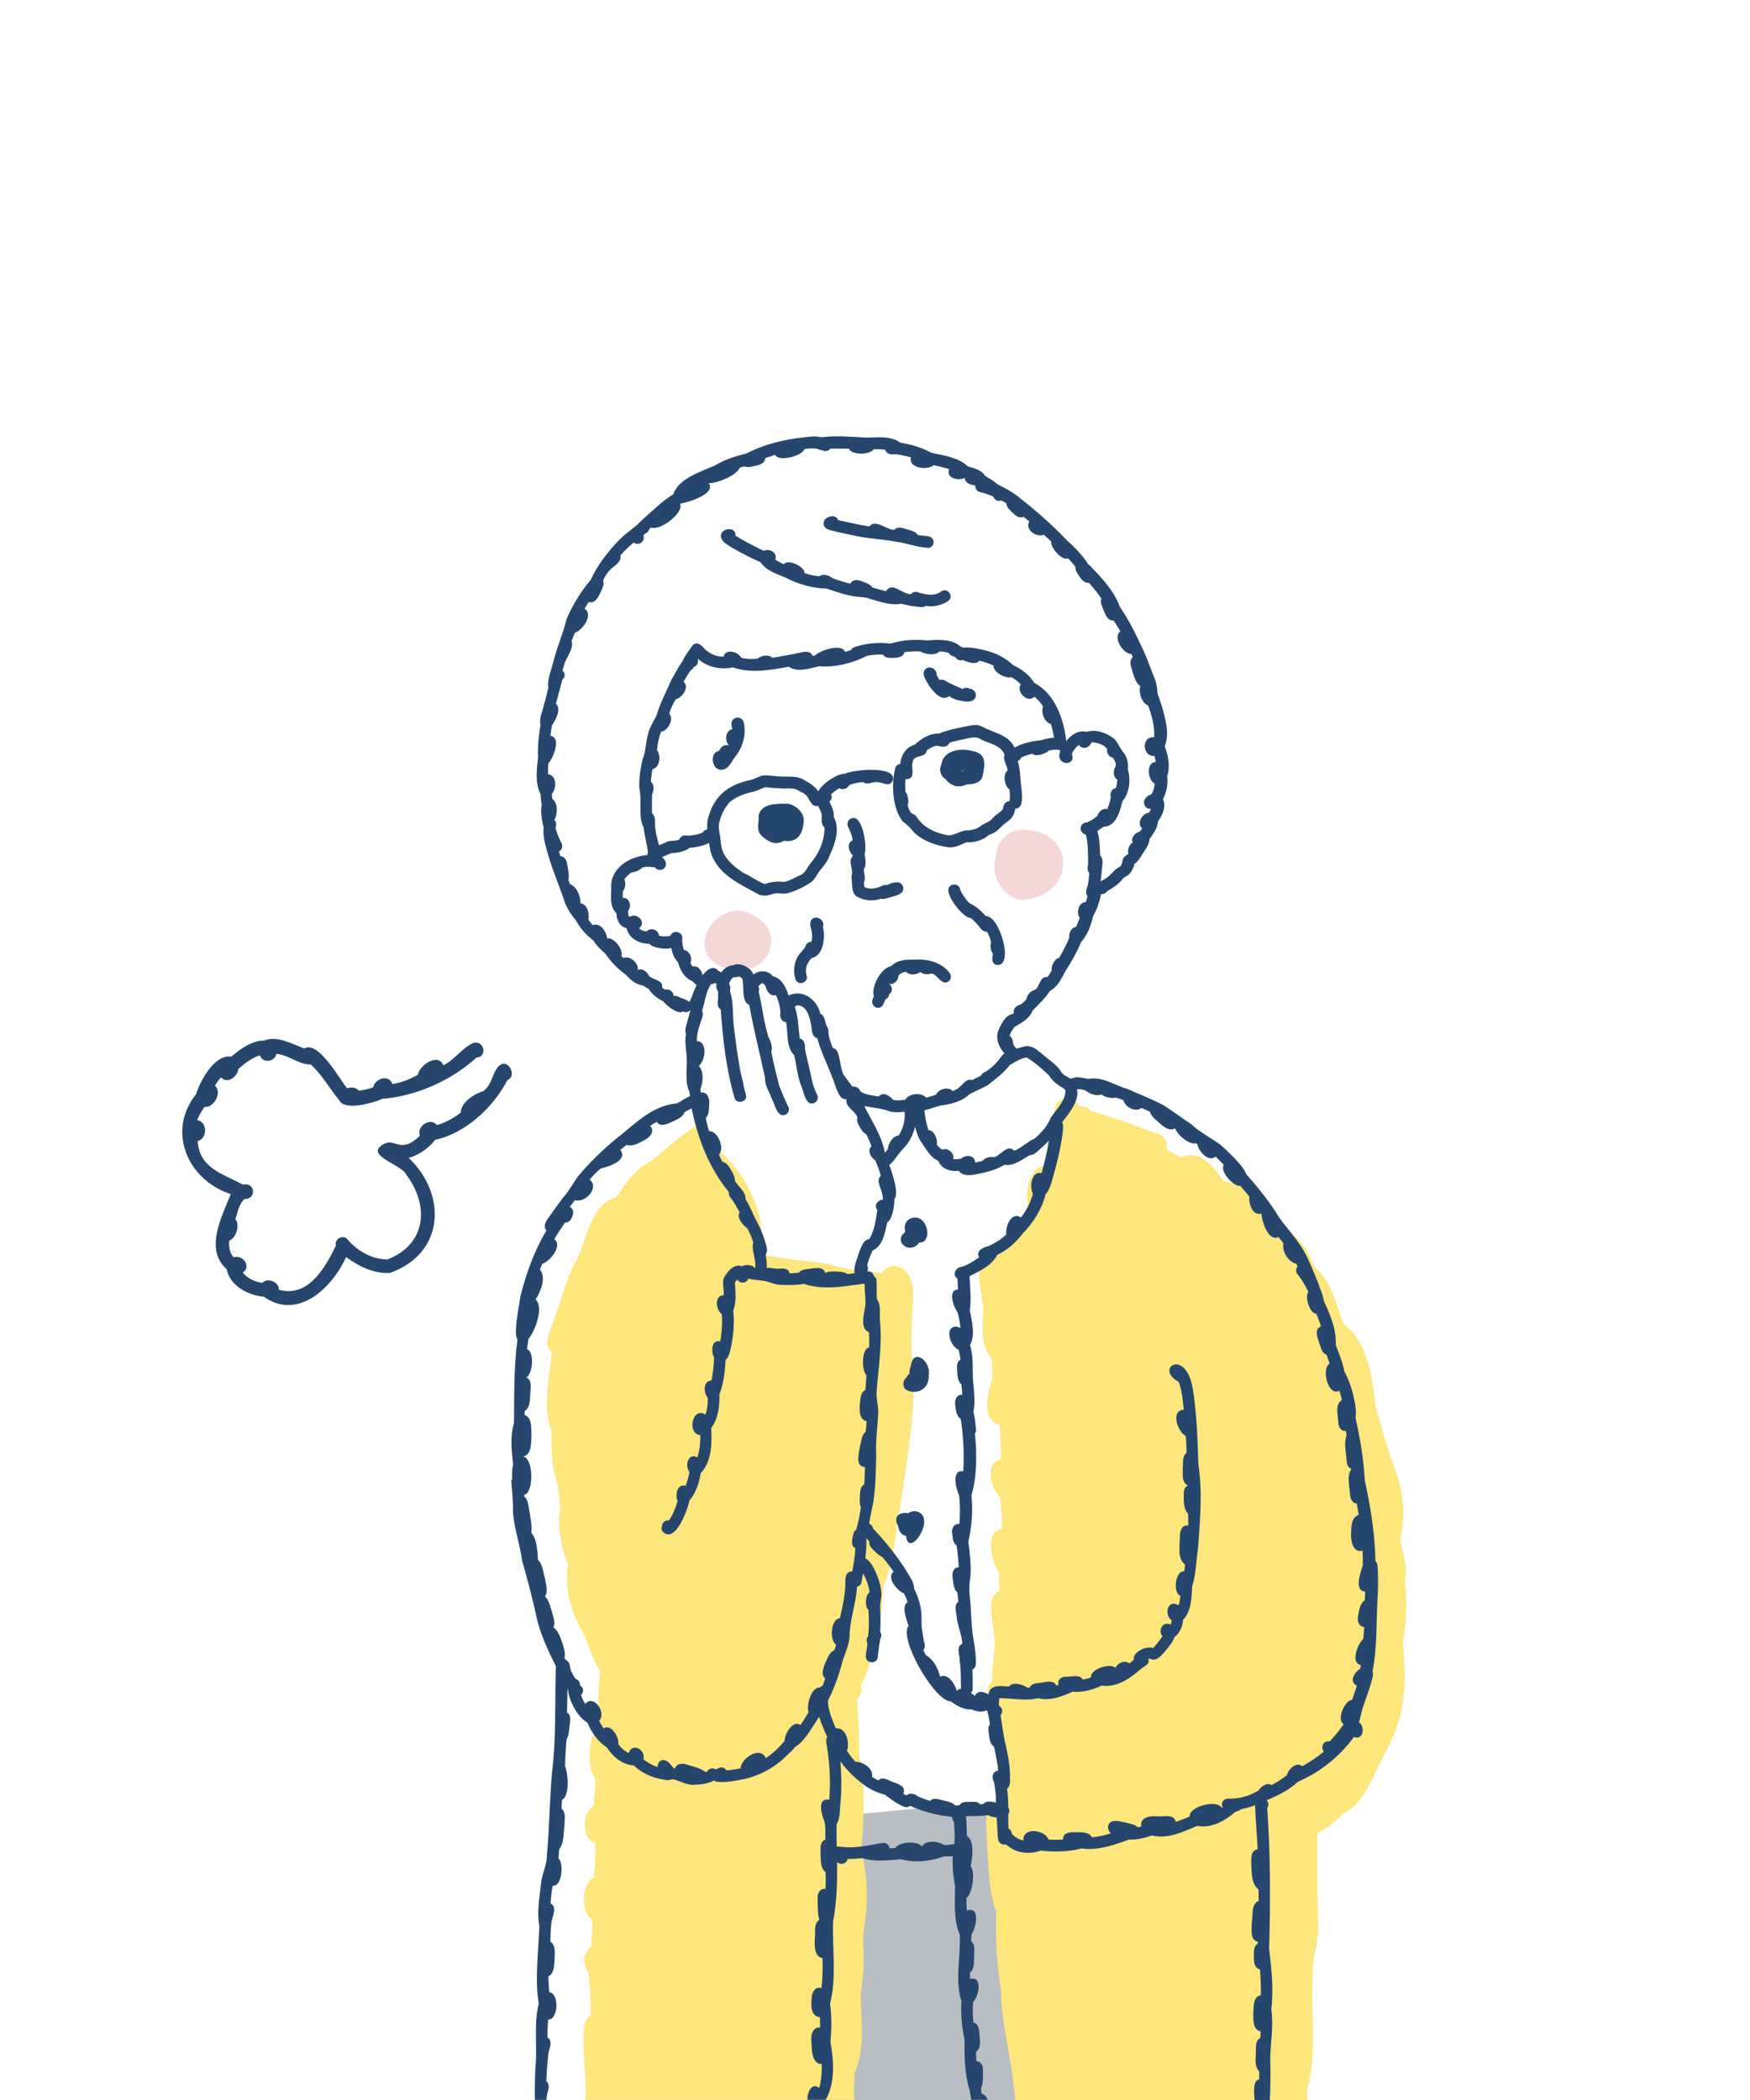 <?xml version="1.0" encoding="UTF-8"?><svg id="_レイヤー_1" xmlns="http://www.w3.org/2000/svg" viewBox="0 0 200 240"><defs><style>.cls-1{fill:#f4d7d7;}.cls-2{fill:#fde67c;}.cls-3{fill:#b9bec2;}.cls-4{fill:#26466d;}</style></defs><path class="cls-4" d="m44.61,145.46c6.2-2.22,6.5-8.94,2.1-13.13h0c1.19-.32,2.32-1.14,3.02-2.07,3.44-.71,6.69-3.74,8.25-6.81.97-.37.43-1.93-.5-1.89-1.16.37-1.09,2.19-2.05,2.96,0,0-.08.08-.14.16-1.04.29-2.62,1.28-2.63,2.48-.83.62-1.73,1.15-2.73,1.42-.74-.96-2.38.17-1.94,1.22-2.22,2.15-2.85.24-4.08.92h0c-2.46,1.3,1.99,2.32,2.53,3.54,2.65,3.55,2.29,7.93-2.14,9.67-1.71.04-3.53-.99-4.61-2.32-.51-.55-1.51,0-1.3.74-1.24,2.56-3.18,6-6.53,5.04.06-.9-1.29-1.41-1.89-.78-.85-.12-1.68-.5-2.23-1.17,1.05-.7,0-2.08-1.05-1.76-.46-.5-.55-1.25-.49-1.9.78-.23,1.26-1.84.7-2.44.27-.79.39-1.73,1.05-2.31,1.4.02,1.23-1.96-.18-1.64-2.32-1.25-4.98-1.87-5.18-4.98,1.13-.27,1.15-2.23-.06-2.39.2-.54.52-1.03.83-1.51,1.1.11,2.07-1.66,1.2-2.44.21-.33.43-.65.69-.94.73.78,1.9-.06,1.99-.96.73-.64,1.52-1.26,2.46-1.56.3.94,1.72.77,1.89-.17,1.39.12,2.57,1.24,3.93,1.22,1.31,1.19,2.14,2.75,3.25,4.08.58,1.27,3.95.3,4.94-.16,3.89-.32,7.85-2.08,10.74-4.71,1.27-.08.92-1.93-.28-1.7-1.35.54-2.16,1.93-3.5,2.58-.6-1.48-2.75,0-2.91,1.08-.9.51-1.89.9-2.92,1.06-.37-1.14-2-.65-2.19.37-.52.2-1.07.31-1.63.39-.32-.39-.89-.43-1.37-.28-.86-1.1-3.32-5.5-4.86-4.54-1.4-.51-3.13-1.52-4.6-.91-1.45,0-2.69.97-3.77,1.84-1.9-.29-3.56,2.78-4.02,4.31-3.39,4.22-.95,9.81,3.98,11.4-1.03,2.53-3.04,6.37-.47,8.57.35,1.92,2.45,3,4.25,3.16,3.87,2.76,7.81-1.03,9.4-4.54,1.42,1.07,3.23,1.95,5.05,1.81Z"/><path class="cls-3" d="m92.05,240h27.12c-.24-5.94-3.97-23.22-4.46-26.26.12-1.63-.12-3.25-.3-4.87.8-4.57-14.45-1.14-17.93-1.61-.93.77-1.73,2.48-2.15,4.38-.29.19-.52.48-.57.86-.07,2.38-.07,4.77-.19,7.15-.82.88-.96,3.47,0,4.3,0,.09,0,.17,0,.26,0,.47-.01.93-.04,1.39-1.53.57-1.16,2.95-.39,4.02.03,1-.03,2.01-.23,2.98-1.28.49-1.23,2.53-.24,3.29.01.2.02.4.03.6,0,.29,0,.59-.02.88-.91.54-.88,1.69-.64,2.64Z"/><path class="cls-1" d="m116.58,102.86c6.6-.23,6.61-8.45-.25-8.01-1.35.27-2.5,1.55-2.5,2.96-.08.24-.51,1.7.33,3.18.8,1.41,2.16,1.81,2.42,1.88Z"/><path class="cls-2" d="m63.04,163.52c-.07,2.11.01,4.3.73,6.28.03,1.16.42,2.3.15,3.43-.14,1.9.37,3.79.98,5.58-.4,2.64.31,5.48,1.74,7.72.59,1.42,1.09,3.16,2,4.5-.45,2.28-.06,4.5-.37,6.93-1.2.43-1.08,4.55-.24,5.26,0,.29,0,.57,0,.86-.05.77-.11,1.54-.2,2.3-1.29.79-1.43,3.75.19,4.25.08,1.33,0,2.66-.17,3.98-1.43.56-1.47,4.03-.2,4.75.05,1.06.01,2.12-.11,3.17-.94.56-.94,2.11-.29,2.89.16,1.54.33,3.26.22,4.93-1.53.73-.36,6.27-.56,9.64h30.71s.01-.06.02-.08c.01-.18-.01-.36-.07-.53.06-.8.08-1.61.09-2.42,1.13-2.5.83-5.4.73-8.07-.11-1.44.34-2.86.29-4.3.12-1.38-.15-2.79.05-4.16.52-2.94.47-6.02-.32-8.88.23-2.37.35-4.48.27-6.94-.14-1.24.11-2.66-.52-3.77.09-2.23-.06-4.47-.21-6.69.55-.44.62-1.03.41-1.55.6-1.14,1.15-2.33,1.13-3.64,1.08-2.39,1.34-5.03,1.47-7.61,1.36-3.56,1.53-7.37,2.21-11.07.64-4.37,1.34-8.72,1.28-13.16-.25-1.91-.38-3.35-.24-5.33-.17-2.21.96-5.38-1.16-6.88-1.04-.5-1.85-.1-2.27.62-.84-.26-1.85-.15-2.75-.28-1.18-.2-2.33-.5-3.47-.82-2.31-.35-4.64-.47-6.94-.95-.54-1.13-.52-2.4-.67-3.62-.26-1.79-1.04-3.45-1.93-5.01-.97-1.66-2.42-2.96-3.79-4.31.16-.33.18-.72,0-1.11-.3-.67-1.13-1-1.8-.68-1.8,1.12-3.37,2.62-5,3.97-1.77.78-2.92,2.46-3.94,4.04-3.41,1.1-3.35,5.47-5.03,8.05-.94,2.08-1.53,4.31-2.32,6.46-.32,1.03-1.11,2.44-.05,3.29-.33,2.9-1.1,6.14-.08,8.95Z"/><path class="cls-2" d="m113.35,155.21c.04.8.06,1.61.06,2.41-.55,1.35-1.29,4.86.82,5.15.06.58.1,1.16.12,1.74.02.74.03,1.49.03,2.23-1.82.51-1.19,3.26-.13,4.25.18,1.24.3,2.49.25,3.75-2.01.29-1.14,3.8-.38,4.95.03.31.06.61.07.92,0,.4.01.8.02,1.19-1.6.77-.73,3.15-.66,4.55.26,1.22.02,2.52-.02,3.76-.26.71.04,1.5-.27,2.2-.64.6-.45,1.79.35,2.18-.29,1.29.73,2.47.77,3.76-.65,1.15-.06,2.65-.17,3.93.02,1.21.05,2.43,0,3.64-.46-.04-.93.17-1.26.72-.49,1.37-.09,2.95-.14,4.4.18,2.52.15,5.16,1.05,7.55-.12,3.01.07,6.05.54,9,.03,3.94,1.21,7.7,1.53,11.62.03.3.06.6.09.9h33.42c-.05-.31-.09-.62-.13-.92,1.3-4.35.45-8.97.71-13.44-.09-1.9.71-3.71.64-5.64-.12-3.51-.1-6.99-.1-10.51,1.12-.57,2.1-1.33,2.95-2.27,1.62-.64,2.47-2.33,3.25-3.78,1.31-2.96,3.26-5.67,3.54-9,.46-2.32.16-4.63.01-6.95.55-2.29.42-5.75.23-6.77.34-1.4-.1-2.89-.41-4.28-.16-.4-.05-.8.03-1.21.43-2.21.15-4.49-.47-6.64-1.05-2.65-1.75-5.25-2.5-8.06-.39-3.24-.87-7.12-3.64-9.24-.91-2.1-1.21-4.69-3.04-6.24-.07-.05-.14-.1-.22-.13-.66-1.67-1.58-3.39-3.16-4.29-1.95-2.3-3.96-5.43-7.27-5.61-1.02-1.53-2.83-3.85-4.88-2.71-.55-.34-1.11-.67-1.68-.99.28-.82-.32-1.67-1.16-1.79-2.47-.91-4.87-1.88-7.43-2.53-.32-.44-.83-.63-1.32-.59-.5-.71-1.44-1.18-2.21-.69-1.1.73-.53,2.23-.75,3.34-.12,1.42-.4,2.83-.77,4.21-2.18-.44-2.89,4.15-1.79,5.37-.1.31-.2.61-.31.92-.1.22-.2.43-.3.64-1.74-.61-2.2,1.75-3.13,2.72-3.34.29-2.01,4.2-1.74,6.39-.07,1.93-.46,4.36.93,5.91Z"/><path class="cls-1" d="m82.73,110.59c-4.64-1.68-1.09-7.75,2.83-6.28,5.12,2.17,1.85,8.08-2.83,6.28Z"/><path class="cls-4" d="m106.13,157.16c.33-1.52-1.76-3.27-2.05-.99-.12.3-.16.58-.14.85-.16.11-.3.26-.37.45-.44.29-.42.96-.08,1.32.68.42,1.52.36,2.08-.12.66-.57.57-1.44.56-1.52Z"/><path class="cls-4" d="m104.64,172.71c-.31-.02-.61.07-.85.23-.84-.19-1.78.31-1.18,1.37,0,.04.01.07.02.11.08.4.25.86.66,1.03.09.05.18.07.26.09.29,2.77,3.71-2.35,1.09-2.83Z"/><path class="cls-4" d="m93.08,104.9c-.59.17-.55.84-.37,1.3.1.47.17.97.01,1.44-.34-.02-.63.25-.69.57-.23.37-.55.66-.8,1.01-.5.79-.61,1.85-.31,2.73.37.81,1.58.28,1.24-.54-.18-.71.08-1.42.61-1.92,1.38-.29,1.57-2.43,1.27-3.57.26-.57-.39-1.18-.97-1.03Z"/><path class="cls-4" d="m104.59,109.68c-.96-.04-2.03,0-2.75.74-1.13.18-2.25,2.27-2,3.35,0,.03.02.06.03.09-.05.14-.1.27-.15.38-.14.38.06.81.46.92.63.14.82-.43,1-.95.27-.09.43-.34.45-.6.45-.29.37-.92-.07-1.2.58.23,1.11-.37,1.13-.92.21-.25.53-.4.85-.43.43.45,1.19.36,1.66.02.31.31.85.31,1.24.18.69.11.91.98,1.58,1.03.59,0,.87-.75.46-1.15-.9-1.16-2.48-1.57-3.9-1.46Z"/><path class="cls-4" d="m112.67,104.7c-.53-.6-1.18-1.17-1.91-1.5-.36-.4-.78-.95-1.01-1.48-.03-.62-.89-.86-1.25-.36-.67.72,1.59,3.59,2.4,3.54.44.31.79.73,1.13,1.15.17.26.44.45.76.42.22.37.37.77.47,1.19-.1.44-.08.98.22,1.34-.12.52-.18,1.2.51,1.29,1.94.03.19-5.69-1.31-5.59Z"/><path class="cls-4" d="m101.93,102.5c.4-.15.88-.21,1.17-.56.31-.38.06-1-.41-1.09-.45-.05-.94.08-1.32.32-.28-.1-.54.07-.8.17-.57.22-1.21.33-1.78.04-.02-.17-.03-.34-.05-.51v-.04s0,0,0,0c0,0,0,0,0,0,0,0,0,0,0,0,.22-.45,0-.99-.02-1.47.34-.51.16-1.2.09-1.77.3-.78-.18-4.18-1.29-4.11-.46.03-.75.43-.65.87.23.55.52,1.08.57,1.69-.72.32-.44,1.26,0,1.7,0,.03.01.07.02.1-.53.5-.05,1.33-.07,1.96-.15.36-.03.78-.02,1.16.02.66.1,1.42.84,1.64.78.37,1.65.38,2.46.12.42.07.85-.12,1.25-.23Z"/><path class="cls-4" d="m83.61,82.85c-.01.16.03.33.13.45-.83.18-.97,1.33-.43,1.88-.16-.04-.33-.04-.5.01-.32.09-.53.34-.62.63-.81.11-.9,1.17-.51,1.74.21.35.64.49,1.02.38.68-.22.93-.96,1.33-1.47.87-1.05,1.31-2.64.95-3.97-.31-.82-1.51-.53-1.38.35Z"/><path class="cls-4" d="m108.47,79.55c.35.25.77.45,1.22.52.56.1,1.38.29,1.75-.28.27-.49-.11-1.05-.64-1.09-.24-.14-.55-.13-.78.05-.65-.28-1.29-.55-1.91-.9-.2-.16-.49-.22-.73-.13-.09-.14-.18-.29-.26-.44-.03-.05-.05-.1-.08-.16.07-.57-.67-1.05-1.16-.74-.76.52.02,1.44.32,2.02.48.65,1.39,1.82,2.27,1.16Z"/><path class="cls-4" d="m111.09,85.82c-1.34-.36-3.27-.07-3.51,1.54-.3.6-.1,1.35.49,1.68.26.37.6.6,1.01.76.48.17,1,.02,1.46-.16.67.02,1.59-.18,1.75-.94.29-1.32.51-2.62-1.2-2.87Zm-.96,2.26s-.1.01-.14.02c-.02,0-.04,0-.07,0-.04,0-.09-.01-.13-.03.13-.02.26-.02.39,0-.02,0-.04,0-.06.01Z"/><path class="cls-4" d="m90.06,91.86c-1.14-.03-3.14-.08-3.36,1.38.06.71-.27,1.51.21,2.13.41.47,1,.87,1.62.98.36.04.72-.07,1.03-.25,1.63.2,2.15-.75,2.3-2.21.08-1-.88-1.86-1.8-2.04Z"/><path class="cls-4" d="m83.77,62.65c1.02.59,2.07,1.13,3.15,1.61.62.92,1.77,1.32,2.76,1.71,1.49.76,3.07,1.27,4.77,1.29,1.17.4,2.34.81,3.58.95.46.05.92.02,1.35.22,1.15.31,2.4.8,3.59.57.74.19,1.49.31,2.25.38.21.02.43-.02.59-.14.86.15,1.76-.04,2.5-.52.78-.51.01-1.65-.75-1.12-.75.57-1.73.37-2.56.12-.3-.14-.69-.09-.89.18-.95.07-2.14-1.49-2.85-.34-.48-.11-.95-.24-1.42-.38-.05-.02-.11-.04-.16-.06-.26-.37-.73-.52-1.13-.67-.47-.19-1.1-.29-1.36.26-.69-.17-1.38-.39-2.05-.63-.37-.32-1.06-.55-1.49-.22-.29-.03-.57-.07-.86-.12-.28-.07-.56-.14-.83-.23.02-.75-1.88-1.66-2.39-1.04-.07-.03-.14-.06-.21-.09-.26-.13-.52-.26-.76-.41.3-.78-.63-1.34-1.3-1.02-.13-.06-.25-.11-.38-.17-.98-.48-1.94-.99-2.87-1.56.1-1.14-1.78-.88-1.66.12.13.68.88.97,1.39,1.32Z"/><path class="cls-4" d="m94.86,60.58c.82.23,1.66.39,2.49.57,1.63.41,3.31.43,4.94.74,1.27.15,2.47.65,3.75.72.36.02.67-.32.66-.66-.05-.93-1.22-.59-1.84-.84-.25-.38-.73-.46-1.13-.6-.48-.14-1.14-.41-1.53.04-.9.01-2.16-1.28-2.84-.38-1.2-.19-2.38-.47-3.57-.73-.31-.89-1.9-.31-1.64.57.09.33.4.49.71.58Z"/><path class="cls-4" d="m105.03,142c1.71.13.97-3.67-1.08-2.69-.53.31-.65.9-.49,1.44-.05.06-.1.12-.13.19-.48.28-.51,1.02-.08,1.36.59.56,1.46.27,1.79-.3Z"/><path class="cls-4" d="m58.42,169.11c.11,1.27.23,2.53.21,3.8.16,1.85.79,3.61,1.04,5.45.68,2.34,1.27,4.68,1.79,7.06.49,1.76,1.26,3.4,2.08,5.02-.03.18-.03.36-.03.53-.1,3.88.05,7.83-.43,11.67-.27,3.13-.29,6.28-.58,9.41,0,1.16-.61,2.21-.69,3.37-.16,1.54-.47,3.16-.17,4.67-.08,2.97-.55,5.93-.07,8.9-.6,2.4-.13,4.86-.38,7.28-.07,1.24-.08,2.48-.06,3.72h1.32c.02-.37.08-.73.2-1.09.09-.35.11-.79-.21-1.04.04-1.12.12-2.24.26-3.35.16-.52.46-1.33-.14-1.66,0-.68.03-1.35.08-2.03,1.2,0,1.28-3.05.13-3.13-.05-.6-.08-1.21-.1-1.82.69-.33.64-1.25.71-1.91,0-.68.18-1.62-.48-2.06.02-.75.02-1.51.13-2.26.11-.64.68-1.72-.11-2.1.03-.48.08-.95.14-1.42.03-.2.06-.41.1-.61,1.09.15,1.29-2.63.67-3.12.02-.34.05-.69.07-1.03h0c.58-.74.48-1.82.61-2.71-.02-.63.23-1.48-.33-1.94,0-.08,0-.16.01-.24.01-.26.03-.53.04-.79.91-.39.69-3.07.35-3.83.02-1,.08-2,.16-3,.31-.62.31-1.34.4-2.02.05-.39.07-.9-.34-1.11.01-.37.02-.74.03-1.12,0-.51.02-1.02.02-1.54.02,0,.04,0,.06,0,.1,1.42,1.25,3.32,2.21,3.8.49,1.12,1.19,2.18,2.24,2.85.68,1.06,1.77,1.99,3.08,2.05.87.85,2.03,1.38,3.22,1.59.37.07.79.17,1.14-.02.84.12,1.53.66,2.4.65.75-.02,1.7-.1,2.4-.5.04.04.09.07.15.11,1.18.22,2.45-.11,3.61-.34,1.86-.49,3.51-1.49,4.82-2.89.25-.16.47-.44.64-.67,1.15-.7,1.79-1.99,2.53-3.08.09-.14.18-.28.26-.42.26.83.62,1.65.93,2.31-.2.31-.1.71-.04,1.05.33,2.05.44,4.03.27,6.13-1.33-.22-.94,1.44-.66,2.19.33.73.17,1.58.23,2.37-.73.24-.54,1.14-.56,1.74.04.65-.02,1.55.57,1.97,0,.18.01.36.02.55,0,.46,0,.93-.03,1.39-.65-.13-.98.58-.89,1.14.01.79-.03,1.61.19,2.38-.69.45-.42,1.44-.52,2.14-.02.78-.1,2.04.88,2.24.04,1.14.02,2.29-.12,3.42-.74-.24-1.13.56-1.12,1.18-.09.77-.1,2.08.94,2.13.01.28.02.56.03.84,0,.12,0,.24,0,.36-.85-.09-1.07.85-1.01,1.52.07.89-.02,2.61,1.2,2.66,0,.91-.04,1.84-.29,2.72-.86-.64-1.36.43-1.36,1.36h2.09c1.11-1.93.93-4.46.55-6.59.12-1.46.16-2.94-.05-4.39.78-3.08.24-6.26.35-9.38.43-2.26.48-4.54.46-6.84.01.01.02.03.03.04.37.39,1.09.16,1.16-.37.07,0,.15,0,.23,0,.5,0,1.01-.05,1.51-.09,1.39.46,2.87.22,4.38.13,1.57.42,3.36.24,4.87-.32.27-.02.67,0,1.04-.03-.07,1.14.05,2.3.26,3.42,0,1.83-.2,3.84.54,5.56.12,2.46-.59,5.23.19,7.58-.1,1.45.03,2.92.35,4.34-.02,1.93,0,3.96.58,5.82.05.37.13.74.2,1.12h1.87c-.13-.34-.35-.61-.7-.69-.01-.07-.02-.13-.03-.2-.01-.12-.03-.24-.04-.36.29-.7.22-1.49.22-2.24.02-.44-.25-.93-.74-.92,0-.03,0-.05,0-.08-.02-.34-.04-.67-.05-1.01.63-.38.44-1.27.41-1.89-.07-.52-.04-1.32-.7-1.43-.09-.78-.1-1.56-.04-2.34.62-.63,1.18-3.01-.35-2.66,0-.14,0-.28,0-.41,0-.11,0-.23,0-.34.57-.37.41-1.21.47-1.8-.04-.57.18-1.34-.33-1.74,0-.17,0-.34.02-.51,0-.1.01-.2.02-.3.49-.73,1.07-3.25-.54-2.71-.02-.23-.03-.45-.04-.68,0-.26-.01-.52,0-.78.67-.4,1.04-3.07.46-3.6.21-.91.49-2.89-.41-3.46-.06-.74-.01-1.52-.13-2.26.85-.03,1.69,0,2.55-.12.23.12.47.2.73.24.08,0,.16.02.25.02.02.46.05.92.07,1.38.1.58-.12,1.52.63,1.7.11.03.22.02.32-.02.29.24.6.45.83.58.99.5,2.17.52,3.21.14.87.13,1.76.12,2.64.08.67-.04,1.34-.15,1.99-.32,1.01.15,2.04.01,3.02-.23.83-.21,1.63-.51,2.44-.79.89.05,1.77-.19,2.6-.46,1.79.45,3.56-.43,5.17-1.1,1.58.32,3.19-.58,4.35-1.6.25-.07.5-.16.68-.31.54-.11,1.04-.26,1.3-.34.09-.04.19-.08.28-.13,0,.05,0,.11,0,.16.06,1.64.22,3.27.29,4.91-.79.07-.74,1.03-.73,1.63.06.98-.03,2.28.83,2.95.01.38.02.76.02,1.13,0,.02,0,.09,0,.17-.92.39-.62,1.73-.79,2.54,0,.72-.22,1.93.7,2.15,0,.06,0,.13,0,.19-.41.22-.46.74-.46,1.16,0,.62-.09,1.62.69,1.79.09.98.13,1.97.11,2.96-.88.13-.81,1.22-.86,1.9,0,.75-.13,2.04.83,2.23,0,.26-.02.51-.04.77-.5.21-.48.8-.5,1.25.03.82-.26,1.91.38,2.55,0,.18,0,.36,0,.53,0,.13,0,.25,0,.38-.66.09-.64,1.25-.53,2.36h1.74c0-.15.01-.29.03-.43.04-1.47.07-2.79.02-4.29.03-1.87.4-3.76.12-5.64.28-2.32.02-4.66-.25-6.95.16-5.36.16-10.71-.22-16.06.23-.3.15-.64-.06-.88,1.29-.56,2.56-1.16,3.6-2.14,2.53-1.08,4.75-2.88,6.38-5.1,1.1.44,1.29-1.21.56-1.69.05-.11.09-.21.11-.28.24-1.41.85-2.7,1.25-4.08.1-.47.36-.97.2-1.45.54-2.68.42-5.44.56-8.15.09-1.08.08-2.18.05-3.26-.03-.41.03-.91-.28-1.21-.05-3.11-.56-6.19-1.22-9.23-.12-2.39-.53-4.76-1.05-7.1.12-.9-.06-1.79-.27-2.66-.22-.91-.55-1.81-1-2.64-.2-1.04-.6-2.03-.98-3.01.01-.77-.07-1.56-.29-2.3-.28-.94-.64-1.85-1.07-2.73-.1-.59-.29-1.15-.54-1.69,0-.03,0-.06,0-.09-.37-.97-.79-1.93-1.21-2.89-.78-1.84-2.17-3.27-3.34-4.86-1.07-1.78-2.39-3.42-3.77-4.97-.28-.71-.83-1.26-1.33-1.82-.53-.54-1.07-1.09-1.65-1.57-1.1-.82-2.34-1.42-3.36-2.37-1.06-.7-2.06-1.46-3.12-2.14-1.34-.71-2.76-1.25-4.14-1.87-1.47-.41-2.88-1.47-4.48-1.14-.58-.09-1.23-.33-1.78-.09-.08.01-.17.03-.25.05-.21-.13-.44-.25-.67-.38-.4-.25-.49-.63-.85-.98-.47-.49-1.03-.86-1.54-1.3-.54-.44-1.12-1.03-1.85-1.06-.25,0-.73.12-1.22.3-.04-.03-.08-.06-.13-.09-.09-.1-.17-.21-.24-.32-.11-.35-.05-.82-.44-1.02.02-.12.06-.24.1-.36.1-.21.3-.52.48-.72.75-.44,1.73-.95,2.01-1.82.7-.72,1.45-1.42,2-2.27.87-.46,1.34-1.41,1.77-2.26.69-1.06,1.31-2.17,1.8-3.34.73-.8,1.13-1.9,1.37-2.95.45-.79.72-1.64.91-2.52.25.03.51-.08.65-.3.69-.4,1.38-.85,1.87-1.49.19-.21.49-.26.68-.47.3-.33.52-.75.61-1.19.55-.37.79-.97,1.15-1.49.28-.41.56-.86.57-1.37.12-.14.23-.29.33-.44.3-.46.62-1,.64-1.56.52-.71.96-1.7.57-2.56.44-.79.59-1.75.48-2.65.38-1.09.11-2.32-.27-3.37.57-1.51.07-3.15-.35-4.63-.15-.34-.27-.89-.47-1.37-.05-.52-.09-1.04-.26-1.54-.6-1.48-1.11-3.03-1.86-4.44-.62-1.38-1.36-2.72-2.21-3.98-.48-1.39-1.45-2.55-2.41-3.64-.38-.34-.76-.88-1.22-1.22-.07-.14-.16-.28-.25-.41-.63-.84-1.36-1.61-2.15-2.3-1.92-2.02-3.63-3.46-5.8-5.18-.62-.42-1.31-.84-2.04-1.17-.54-.45-1.22-.84-1.53-1.04-.39-.66-1.26-.87-1.95-1.06-1.1-1.04-2.74-1.26-4.17-1.56-1.1-.61-2.32-.95-3.56-1.16-1.09-.8-2.58-.6-3.86-.58-1.69-.08-3.44-.26-5.12-.04-.3-.06-.6-.08-.82-.1-2.67.18-5.41.72-7.81,1.97-1.25.29-2.49.7-3.59,1.36-1.61.72-4.13,1.47-4.74,3.29-1.23.73-2.21,1.75-3.29,2.68-.24.23-.58.52-.88.85,0,0,0,0,0,0-.71.56-1.43,1.1-2.07,1.74-1.27,1.34-2.44,2.82-3.2,4.52-1.12,1.3-2.03,2.82-2.73,4.38-.46,1.86-1,2.91-1.56,5.03-.22.94-.7,1.93-.55,2.9-.16.67-.31,1.34-.52,1.99-.13.72-.58,1.51-.37,2.24-.21,1.22-.35,2.46-.29,3.7-.14,1.36-.37,2.97.28,4.21.03.39.07.79.14,1.26-.09.43-.08.78-.03,1.23.04.45.13.9.25,1.35-.1.84.16,1.96.33,2.46.48,1.9,1.27,3.73,1.92,5.58.27.96.79,1.83,1.44,2.57.47.92,1.2,1.69,2.01,2.32.34.57.82,1.04,1.33,1.46.63.92,1.44,1.79,2.36,2.43.51.59,1.18,1.15,1.98,1.24.12.09.25.17.37.24.09.05.18.1.28.15.35.62.98,1.07,1.6,1.39.47.5,1.02.96,1.65,1.22.22.06.48.08.69-.04.32.17.63.06.81-.16,0,0,0,.01.01.02-.17.62-.35,1.25-.51,1.87-.07.27-.13.56,0,.81-.24,1.24.22,2.44.07,3.67.01.95-.13,2.04.3,2.91,0,0,0,0,0,0,.03.19.06.37.09.56-.52.22-1.02.6-1.5.84-2.9.22-4.93,2.49-7.09,4.15-1.49,1.26-2.91,2.61-4.16,4.12-.62.82-1.06,1.73-1.76,2.49-.56.73-1.08,1.48-1.61,2.23-.33.43-.72,1.03-.29,1.53-1.39,2.31-2.3,4.86-2.97,7.5-.17,1.24-.46,2.47-.51,3.74-.01.39-.06.88.17,1.2-.42,3.18-.37,6.37-.4,9.57-.47,1.54-.26,3.18-.1,4.75-.14.57-.14,1.16-.1,1.74Zm50.64,41.64c-.39.03-.84.16-1.2.1-.58-.44-2.14-.59-2.49.18-.5-.67-2.63-.57-3.04.17-.22.02-.45.03-.67.04-.03-.37-.37-.67-.77-.62-1.01.13-2,.41-3.03.46-.76.11-1.5-.02-2.24-.05-.01-.85-.02-1.7-.01-2.55.48-.79.34-1.84.47-2.74.11-1.47.09-2.95-.04-4.44.83,1.14,1.89,2.13,3.03,2.92.64.41,1.34.71,2.07.89.69.54,1.41,1.08,2.24,1.39.22.08.47.02.64-.12,1.49.68,3.13,1.1,4.77,1.26.03.22.11.43.23.57.05.85.15,1.7.03,2.53Zm4.54-7.06c.11.52.16,1.05.21,1.58,0,.26,0,.51,0,.77-.48-.21-1.18-.23-1.42.13-.13.02-.27.03-.4.04-.23-.36-.72-.29-1.09-.28-.41.01-1-.09-1.22.38-.16.02-.32.03-.49.04-.45-.46-1.16-.51-1.76-.68-.37-.1-.86-.2-1.12.15-.5-.14-.99-.33-1.47-.55-.17-.2-.45-.25-.7-.28-.23-.01-.4.07-.53.2-.13-.06-.26-.12-.38-.19.4-.8-.56-1.12-1.15-1.33-.52-.17-1.23-.73-1.7-.19-.09-.04-.18-.09-.27-.14-.14-.09-.3-.18-.45-.28.17-.98-1.04-1.72-1.91-1.72-.35-.4-.67-.8-.96-1.25.35-.87-.08-2.75-1.27-2.55-.41-1-.86-2.05-.91-3.14.63-1.26,1.14-2.59,1.52-3.96.25-1.14.86-2.17.96-3.35,0-1.94.75-3.8.85-5.75.25-.05.47-.24.51-.5.06-.34.12-.68.18-1.02.39.66.65,1.4.75,2.16-.5.29-.56,1.64-.13,2.02.05,1,.09,2.02-.04,3.01-.19.22-.22.56-.07.81-.04.48-.18,1.03-.19,1.53.08.9,1.42.8,1.37-.09.09-.66.15-1.35.3-2,.15-.25.13-.56-.03-.78.06-.87.05-1.83,0-2.69-.05-.68.25-1.33.11-2.02-.09-.73-.32-1.44-.63-2.1-.38-.92-.81-1.39-1.18-1.58.09-.68.14-1.36.13-2.05-.01-.08-.02-.17-.02-.25.12.12.24.25.36.38-.09.35.15.66.39.9.31.32.64.67,1.06.85.48.54.9,1.11,1.31,1.7-.86.69.45,2.21,1.18,2.48.16.32.32.65.43.98-.76.5-.11,2.02.1,2.73-1.17,1.45,3.05,8.72,4.84,8.63.68.52,1.51.98,2.39.93.54.25,1.18.33,1.74.09.17.51.24,1.05.34,1.58-.29.36-.15.83-.11,1.25.06.42.12,1.07.57,1.3.17.75.31,1.51.43,2.27.02.17.03.34.04.51-.66.03-.78.83-.45,1.31Zm-13.25-41.91c.12-.95-.26-1.88-.16-2.81.2-2.64.63-5.26.39-7.92-.1-.83.16-1.84-.35-2.56-.1-.76.02-1.66-.07-2.29-.07-.17-.17-.3-.29-.37-.05-.24-.21-.46-.5-.52-.07,0-.14.01-.21.01.02-.24.08-.5-.06-.71.16-.58.36-1.15.63-1.69,1.18-.54,1.4-2,1.66-3.2.64-.41.85-2.04.82-2.68.52-.55-.08-2.53-.58-3.92.39-.22.72-.77.96-1.09.41-.58,1-1.04,1.34-1.67.3-.5.52-1.04.65-1.6.15.66.37,1.3.78,1.88.55.75.95,1.63,1.87,2.02.34.94,1.44,1.27,2.35,1.15.05.07.1.14.17.2.68.52,1.6.23,2.37.08.95-.2,1.87-.47,2.7-.98,1.04.2,2-.61,2.86-1.08.59,0,.99-.59,1.43-.92.26-.25.52-.49.77-.75-.2,1.26-.52,2.5-.84,3.72-1.18-.3-1.41,1.62-.99,2.35-.27.98-.74,1.9-1.36,2.71-1.12-.72-1.81,1.03-1.68,1.93-.57.58-1.29.98-2.01,1.34-.6.11-1.54.55-1.1,1.29-.63.42-1.29.88-2.01,1.09-.65.03-1.11.92-.48,1.33.04.42.05.83.07,1.25-1.22.07-.49,2.03-.04,2.6.15.6.28,1.21.33,1.83-.36-.31-.98-.23-1.2.2-.29.73.26,1.96.99,2.25.08.32.14.64.19.97,0,0,0,.09.02.17-.48.25-.41.87-.38,1.32.03.51.05,1.15.48,1.5.04.4.08.79.1,1.19-.68-.06-.92.69-.79,1.24.04.53.15,1.22.62,1.53.31,1.96.4,4,.29,5.98-1.38-.26-.85,2.06-.48,2.73.12,1.1.13,2.18.03,3.3-.59-.1-.93.52-.82,1.04.04.48.06,1.09.5,1.39.04.23.07.45.1.68.07.61.12,1.23.15,1.84-.66-.04-.8.74-.69,1.26.08.55.09,1.21.53,1.6.01.07.02.13.03.2.03.29.06.59.09.88-.58.39-.2,1.23-.19,1.81.14,1.02.57,1.93.64,2.97-.79.35-.25,1.37-.29,2.03.16,1.03.1,2.09.14,3.12-.17,0-.33.08-.48.24-.21-.74-.99-2.07-1.91-1.62-.21-.92-.79-2.02-1.64-2.47-.02-.03-.03-.07-.05-.1-.08-.16-.16-.32-.23-.48.28-.29.16-.73.05-1.07-.06-.35-.11-.71-.16-1.06-.15-.66-.06-1.44-.11-2.12-.09-.96-.39-1.89-.83-2.75.01-.81-.61-1.51-.98-2.2-1.08-1.67-2.33-3.23-3.71-4.68-.04-.23-.19-.44-.4-.53-.02-.03-.03-.06-.05-.09.03-.11.05-.23.07-.34.11-.68.26-1.35.4-2.02.27-1.82.31-3.66.34-5.49-.08-1.44.13-2.97.21-4.43Zm-2.68-16.27c-.27.04-.53.07-.8.09-.51-.31-1.17-.28-1.75-.29-.27,0-.57.02-.79.19-.24-.87-1.31-.53-1.97-.47-.37.05-.83.08-1.06.42-.22.02-.45.04-.67.06-.13,0-.26.01-.39.01-.11-.57-.71-.58-1.17-.53-.48.04-.99-.13-1.46-.1.09-.48-.06-1.14-.11-1.54.31-.39.09-.94-.03-1.37-.24-.77-.51-1.53-.91-2.23-.47-.89-.81-1.85-1.36-2.7.07-.82-.8-1.41-1.2-2.06,0-.51-.27-.97-.52-1.39-.23-.34-.47-.77-.92-.81-.05-.1-.1-.19-.15-.29-.09-.19-.17-.37-.25-.56.71-.64-.14-2.77-1.12-2.65-.13-.41-.23-.81-.33-1.23-.02-.09-.03-.18-.05-.27.38-.41.36-1.02.39-1.54.08-.62-.17-1.53-.96-1.38-.02-.14-.04-.28-.05-.42.32-.75.42-2.02-.18-2.64.76-.55,1.06-2.78-.23-2.83,0-.71.17-1.38.41-2.04.1-.45.44-.96.19-1.42.36-1.01.41-2.2,1.06-3.08.16.02.32,0,.48-.12.05.05.08.1.11.16-.05.3,0,.61.19.82,0,.26-.01.52,0,.76-.02.38-.19,1.07.3,1.29.24,3.42.62,6.88,1.59,10.17.24.64,1.27.48,1.32-.2-.06-.56-.34-1.02-.36-1.67-.23-.78-.39-1.57-.5-2.38-.24-1.3-.37-2.59-.54-3.89-.19-1.32,0-2.76-.44-4.02,0-.09,0-.19,0-.28.06-.18.04-.38-.09-.56,0-.03-.02-.06-.03-.09.12-.27.22-.61.51-.73.2-.03.41,0,.59-.1.14.04.28.12.4.21.27.83-.15,2.7.81,3.03.46,2.61,1.22,5.64,1.82,8.42-.07.81.51,1.57.76,2.33.34.58.43,1.45,1.03,1.81.36.17.81-.08.91-.46.05-.2,0-.39-.1-.54-.36-.75-.69-1.52-.99-2.29-.33-1.32-.66-2.54-.91-3.92.17-.5-.06-1.22-.33-1.65-.17-.59-.31-1.19-.45-1.79-.2-1.15-.42-2.3-.66-3.44.07-.18.08-.39-.04-.58.14-.13.26-.32.46-.37.22.08.38.3.41.53.14.48.58,1.02,1.13.83.31.63.49,1.32.52,2.02-.1.47.09,1.05.64,1.06.26,1.23-.02,2.85.93,3.79.29,1.16.35,2.35.79,3.47.27.63.36,1.41.83,1.92.52.4,1.25-.14,1.06-.76-.45-.84-.68-1.77-.85-2.72-.2-.85-.44-1.8-.6-2.67.05-.44-.09-1.06-.59-1.14-.16-1.14-.16-2.31-.49-3.42-.02-.07-.05-.14-.08-.21.08-.04.15-.09.21-.15,1.05-.11,1.43,1.11,1.6,1.94.21.57-.02,1.62.76,1.79.41,1.56,1.16,3,1.72,4.51.35.67.66,2.67,1.63,2.46-.21.94,1.01,1.29,1.24,2.11-.11.33.04.68.21.97.2.34.4.77.79.92.23.45.44.91.61,1.39-.53.49-.07,1.3.43,1.62.17.37.31.76.45,1.14.05.16.12.39.19.63-.36.27-.27.75-.15,1.12.2.52.38,1.04.39,1.6-.56.01-1.1.62-.64,1.18-.19,1.11-.31,2.33-.92,3.32-.7.06-.91.91-1.15,1.46-.2.73-.68,1.66-.53,2.44Zm1.18-18.96s0-.1,0-.15c.95.24,1.96.25,2.87.63.55.12,1.12.1,1.67.03.07.95-.17,1.91-.68,2.71-.69.06-1.17.88-1.24,1.51-.07.16-.21.32-.34.47-.33-1.88-1.43-3.53-2.29-5.2Zm24.23-1.78c.02-.11.02-.2.01-.29.29-.02.58.02.94.13.49.39,1.27.71,1.88.47.26.26.69.34,1.03.39.18.02.37.02.54-.04.15.04.29.08.44.13.16.06.32.12.48.18.18.81,1.36,1.41,2.06.88.32.14.64.28.96.43.17.62.78.99,1.22,1.41.43.39,1.08.85,1.66.48.19.71,1.62,1.94,2.38,1.72.06.05.12.09.18.14.13.77,1.24,2.06,2.06,1.39.32.3.64.61.94.93-.5.73,1.13,2.53,1.88,2.4.36.4.71.82,1.05,1.26-.11.76.39,2.26,1.38,1.9,0,.84.79,3.28,1.94,2.69.19.24.38.48.57.72-.2.94.55,2.12,1.48,2.35.05.11.09.21.14.32,0,0,0,0-.01,0-.28.32-.17.76.13,1.02.34.47.61.9.88,1.41.02.07.05.13.09.18.05.09.09.18.14.28-.46.48.16,2.53.9,2.48.1.23.19.46.28.69.1.25.18.51.26.77-.82.31-.38,1.34-.19,1.94.2.46.27,1.13.82,1.29.12.34.24.68.36,1.02-.97.57-.21,3.78,1.11,3.1.07.2.12.41.18.61.04.15.07.31.11.46-.82.5-.44,1.67-.42,2.47.01.51.25,1.13.87,1.05.03.17.06.33.09.5-.34.87-.07,1.87-.01,2.77.03.41.09.94.56,1.06v.02c-.56.77-.22,1.91-.17,2.81.03.48.19,1.13.78,1.13.08.44.15.88.22,1.31-.84.27-.85,1.31-.87,2.04-.05.83.15,2.34,1.31,2.05.02.55.04,1.1.03,1.65-.23.8-1.07,2.93.28,3.03-.02.33-.03.66-.06.98-.54.4-.65,1.14-.75,1.76-.15.54.03,1.26.69,1.3-.02.46-.06.92-.11,1.37-.61.5-1.52,2.77-.27,2.98-.03.14-.05.28-.08.41-.65.42-1.33,1.49-.37,1.96-.08.24-.17.49-.25.73-.1.29-.21.59-.31.88-.85.06-1.82,2.29-.95,2.78-.49.69-1.02,1.37-1.62,1.97-.77-.11-1.03.69-.66,1.17-.76.63-1.6,1.18-2.46,1.67-.66-.57-1.61.34-1.75,1.01-.55.44-1.14.82-1.76,1.14-.54-.37-1.19.19-1.5.62-.51.29-.94.51-1.52.69-.63.17-1.29.26-1.95.24-.39-.02-.72.3-.7.69,0,.11.04.19.09.27-.04.03-.08.06-.12.09-.5-.98-3.73-.19-3.66.99-.09.04-.17.07-.25.11-.44.18-.88.36-1.33.51-.19-.96-1.48-.57-2.18-.64-.78-.06-1.97.1-1.76,1.16-.14.04-.28.07-.43.09-.3-.34-.8-.38-1.21-.5-.58-.09-1.21-.36-1.78-.14-.53.26-.49,1-.05,1.33-.71.23-1.43.4-2.18.45-.39-.69-1.35-.56-2.03-.57-.55-.04-1.35.12-1.26.83-.55.04-1.11.05-1.67,0-.4-1.13-3.01-1.46-2.86.11-.53-.09-1.01-.39-1.35-.8,0-.25-.16-.46-.37-.59-.02-.53-.02-1.07-.02-1.6.09-.13.14-.29.11-.52-.02-.1-.06-.18-.11-.25,0-.72-.04-1.43-.14-2.15.33-.23.35-.69.34-1.06.04-1.29-.19-2.55-.46-3.8-.31-1.16-.41-2.36-.62-3.54.26-.3.29-.8-.16-1.06-.06-.29-.02-.6.02-.89,1.47-.02,2.96.36,4.42,0,1.35.34,2.73-.19,3.95-.74,1.15.09,2.29-.21,3.32-.7,1.84.25,3.33-.9,4.64-2.02.35-.24.84-.44.72-.96-.01-.03-.03-.06-.04-.09.07-.02.13-.02.21,0,.77.42,1.44-.52,1.88-1.05.35-.43.73-.86.9-1.4.05-.04.09-.08.14-.12.52-.48.81-1.15.85-1.86.96-1.01.98-2.55,1.05-3.87.45-1.41.45-2.9.67-4.35.23-3.18.52-6.38.04-9.55-.11-2.89-.17-5.83-.65-8.7-.82-4.71-4.42-2.24-1.61-.75.39,1.01.47,2.11.59,3.18-1.56.13-.69,2.53.22,3.02.07.68.1,1.24.09,1.94-.53.38-.35,1.16-.43,1.72.03.66-.16,1.71.62,1.98-.41.13-.5.58-.5.96,0,.77-.08,1.68.49,2.27,0,.24.02.48.02.71,0,.22,0,.43,0,.65-.77-.14-.98.74-.96,1.34,0,1.01-.32,2.41.59,3.11-.02.18-.03.36-.05.55-.01.07-.02.15-.03.22-1.04-.08-1.35,2.48-.45,2.8-.04.37-.1.73-.19,1.09-1.26-.75-1.73,1.04-.8,1.74-.03.16-.06.32-.13.47-.86-.45-1.5.67-.92,1.33-.09.13-.18.26-.27.38-.26.33-.52.67-.81.98-.72-.33-2.39.47-2.2,1.32-.19.15-.37.31-.5.42-.55-.4-1.34-.06-1.61.52-.58-.62-2.92.15-2.79,1.09-.1.03-.2.07-.3.1-.21.06-.42.1-.63.14-.37-.64-1.22-.31-1.82-.33-.54-.05-1.15.32-.95.93-.09.03-.17.06-.26.09-.25-.63-1.03-.44-1.55-.36-.51.12-1.24,0-1.48.58-.07,0-.14,0-.21.01-.03,0-.06,0-.08,0-.47-.34-1.69-.73-2.08-.12-.7-.03-1.67-.24-2.17.38-.08.16-.14.33-.2.52-.53-.36-1.26-.47-1.52.17-.14-.1-.31-.23-.48-.35.12-.1.2-.24.21-.43,0-.74.02-1.49-.03-2.23.25-.12.39-.4.4-.68.02-.87-.11-1.75-.24-2.61-.28-1.44-.29-2.89-.38-4.35-.15-1.02-.19-1.99,0-3,.08-1.33-.06-2.64-.24-3.95.37-1.72.55-3.51.35-5.29.65-2.28.63-4.72.4-7.11.11-.13.16-.32.12-.56-.07-.64-.13-1.23-.29-1.91.2-1.02.09-2.06,0-3.09-.19-1.5.09-3.05-.39-4.52.63-1.23.22-2.71-.03-4,.21-1.25.01-2.56-.02-3.89,1.17-.6,2.54-1.21,3.16-2.44,1.16-.55,2.12-1.39,2.89-2.41,1.23-1.25,2.19-2.78,2.63-4.49.7-.84.81-2.03,1.15-3.05.37-1.43.69-2.88.85-4.35,0-.22.03-.44-.03-.65-.01-.07-.04-.14-.07-.2.79-1.07,1.76-2.13,1.76-3.53Zm-7.63-3.08s.04-.02.06-.03c.58-.33,1.15-.73,1.83-.8.9.54,1.72,1.27,2.53,2.02.39.66,1,1.13,1.67,1.49.06.09.14.16.23.21,0,1.28-1.02,2.15-1.69,3.17-.4.96-1.01,1.65-1.82,2.36-.82.35-1.49,1.06-2.34,1.41-.8-.83-1.52.52-2.3.73-.46-.1-1.04.05-1.33.43-.28.07-.56.13-.85.19,0-.22-.08-.45-.26-.59-.4-.31-.97-.18-1.35.14-.29.05-.6.09-.89.04.19-.65-.63-1.34-1.25-1.07-.26-.14-.47-.36-.63-.6.13-.55-.3-1.65-.96-1.63-.12-.39-.21-.78-.3-1.18-.06-.36-.12-.72-.16-1.09.64-.14,1.27-.39,1.88-.55,1.17-.14,2.39-.44,3.29-1.29.66-.35,1.35-.65,2.02-.99.93-.73,1.88-1.44,2.62-2.39Zm8.13-26.67c.12.18.26.28.42.33.04.03.07.07.12.1.25,1.09.22,2.22.24,3.33-.09.33-.12.74.13,1.01-.05.47-.08.96-.18,1.42-.15.38-.31.86-.02,1.21-.04.16-.09.31-.13.47-.03.07-.05.14-.08.21-.82.01-1.1,1.21-.69,1.79,0,.02-.01.05-.02.07-.12.34-.25.67-.4.99-.58.04-.81.72-.77,1.22-.32.79-.72,1.55-1.15,2.29-.25.05-.44.23-.58.44-.17.29-.34.66-.27,1-.08.14-.16.29-.25.43-.08.12-.16.23-.25.34-.86-.12-.84,1.01-1.37,1.44-.5.08-.98.6-1.02,1.1-.21.22-.42.42-.67.59-.44.11-.92.47-.76.98-.05.04-.1.07-.15.1-.83.14-1.33,1.17-1.64,1.92-.35.96.09,1.87.7,2.6-.09.05-.17.12-.25.22-.53.71-1.03,1.3-1.8,1.8-.23.12-.55.26-.65.53-.04.02-.08.04-.12.06-.29.14-.59.28-.89.43-.36-.14-.66.06-.91.3-.37.4-.76.77-1.29.96-.52-.59-1.62-.23-1.92.42-.37.12-.75.23-1.12.33-.52-.65-1.99-.5-2.37.23-.45.06-.92.11-1.37.04-.37-.46-1.18-1.03-1.67-.41-.7-.11-1.45-.17-2.06-.55-.23-.49-.61-.63-.94-.56-.36-.48-.73-.95-1.05-1.41-.35-.81-.33-1.71-.64-2.53-.1-.24-.31-.45-.57-.49-.23-.65-.51-1.27-.49-1.97-.01-.3-.22-.51-.29-.78-.13-.42-.18-1-.64-1.17-.31-1.41-1.69-2.65-3.21-2.23-.13.04-.27.09-.41.15-.32-.97-.84-2.02-1.8-2.19-.63-.77-1.55-.7-2.25-.21-.03-.1-.07-.2-.13-.3-.44-.63-1.43-1.08-2.16-.76-.58.03-1.03.37-1.36.82-.1-.07-.21-.13-.33-.17,0,0,0,0,0-.01-.55-.64-1.21-.23-1.77.46-.03-.03-.06-.06-.09-.09,0,0,0,0,0,0-.03-.25-.13-.42-.26-.52-.14-.24-.41-.41-.85-.35-.09-.13-.17-.27-.23-.42.28-.54-.12-1.41-.74-1.46-.14-.36-.17-.76-.21-1.14.07-.23.03-.51-.15-.69-.26-.29-.72-.32-1.01-.06-.09.08-.14.17-.17.26-.05,0-.1.02-.15.04-.38.06-.78.05-1.15-.04-.02-.18-.09-.34-.22-.48-.29-.33-.91-.36-1.2-.01-.31-.04-.68-.11-.85-.38.88-.67-.24-1.8-1.06-1.3-.05-.01-.1-.03-.14-.05h0c-.06-.21-.06-.43-.06-.65.43-.51.16-1.52-.6-1.44,0-.08-.01-.16-.02-.23,0-.18,0-.35.01-.52.09-.11.15-.24.2-.39.09-.3.14-.67-.03-.95.18-.35.5-.61.82-.83.45-.04.93-.25,1.25-.57.46-.14.95-.05,1.42-.03.22.36.76.42,1.06.13.42-.42.17-.98-.25-1.28.34-.16.7-.31,1.07-.46.72-.03,1.51-.16,2.1-.61.51-.02,1.56-.19,2.22-.56.08.6.17,1.22.45,1.74.98,2.05,3.17,3.03,5.06,4.07.64.38,1.26.19,1.94-.02.51-.09,1,.09,1.51-.03.96-.28,1.89-.72,2.72-1.28.38-.31.59-.74.85-1.14.47-.61,1.01-1.18,1.26-1.93.61-1.33,1.2-3,.46-4.38.06-.62-.24-1.19-.5-1.74.23-.2.35-.51.18-.83.29-.27.61-.51.95-.71.41.26.92.03,1.16-.36.49-.22,1.03-.29,1.56-.34.5.41,1.08-.1,1.65.02.61-.02,1.37.63,1.73-.18.59-1.77-4.57-1.26-5.42-.8-.77-.05-2.54,1-3.09,2.02-.41-.64-1.1-1.01-1.78-1.39-.68-.38-1.55-.27-2.31-.3-.69,0-1.54-.18-2.25-.12-.45.12-.88.35-1.33.5-2.7.54-4.35,1.91-4.98,4.64-.04.34-.05.68-.03,1.03-.21.03-.41.15-.51.34-.55.25-1.17.35-1.77.37-.37-.13-.8.07-.92.44-.47.21-.98.06-1.44.27-.21.13-.54.24-.89.38-.1-.56-.34-1.18-.37-1.73-.21-.62.16-1.46-.41-1.91-.03-.69,0-1.46,0-2.18.24-.44.26-1.11-.13-1.46,0-.11.01-.21.02-.32.04-.36.09-.72.15-1.08.87-.21,1.01-1.58.52-2.2.08-.71.19-1.38.47-2.09.75-.08,1.55-1.47.93-2.06.18-.56.4-1.09.72-1.63.74-.21,1.66-1.37.92-2.03.14-.25.28-.49.43-.73.12-.19.24-.37.37-.56.17-.08.3-.22.37-.4.44-.12.55-.56.44-.95,0,0,0,0,0,0,1.09.98,2.62,1.31,4.04,1,2.05.73,4.29.3,6.37-.07,1.04.7,2.39.17,3.51-.06,1.81.17,3.87-.38,5.47-1.2.59-.11,1.19-.15,1.78-.13.22.36.71.39,1.1.38.5,0,1.24-.05,1.36-.66.61-.08,1.23-.11,1.84-.08.5.34,1.73.52,2.16,0,.36.01.73.05,1.08.17.12.31.48.38.77.48.16.34.53.43.87.34.56.24,1.17.48,1.66.24.07-.05.13-.11.17-.18.56.13,1.12.34,1.64.56-.11.74,1.41,1.53,2.03,1.33.42.24.72.46,1.08.82-.58.85.77,2.21,1.56,1.41.39.32.73.7.99,1.13-.28.63.16,1.86.89,1.98.16.52.27,1.05.36,1.58-.49.02-.99.14-1.45.27-1.05.13-2.14.34-3.07.86-.64-1.48-2.45-1.7-3.73-2.41-.49-.27-1.06-.16-1.58-.06-1.11.23-2.27.42-3.32.87-1.05-.05-2.03.57-2.77,1.27-1.04.29-1.56,1.22-1.66,2.21-.21.01-.41.11-.53.34-.51,1.76-.4,4.75.82,6.21.49.35.91.8,1.3,1.27,1.03.99,2.47,1.48,3.86,1.68.75.13,1.46-.29,2.14-.56.75.05,1.57-.17,2.21-.57.16-.13.31-.29.52-.34.57-.18,1-.64,1.42-1.05.32-.28.81-.56,1.07-.94.16-.25.31-.61.34-.95,1,0,.76-1.52.72-2.24-.18-1.06-.1-2.17-.44-3.19.18-.07.34-.21.41-.41.19-.09.38-.17.58-.24.22-.07.45-.13.67-.19.33.3.89.14,1.28,0,.21-.08.46-.19.63-.37.38-.06.76-.15,1.14-.05.01,0,.02,0,.04,0,.04.03.09.05.13.06-.05.15-.09.3-.12.45-.15,1.32,1.96,1.28,1.42-.05.15-.42.46-.76.79-1.05.18.26.53.4.83.31.3-.09.54-.3.63-.6.61,0,1.43.24,1.79.76-.04.19,0,.39.09.57.1.21.31.37.54.41.22.27.39.6.36.96-.31.43-.36,1.25.16,1.54,0,.34-.05.66-.15.99-.48.05-.71.59-.58,1.02-.07.48-.22.94-.41,1.39-.51-.18-.99.3-1.12.76-.34.3-.73.55-1.14.74-.02,0-.04.02-.07.03-.51-.05-.89.55-.62.99Zm-29.35-.43c0,1.47-.63,2.97-1.6,4.06-.39.49-.59,1.17-1.23,1.4-.6.25-1.16.63-1.8.74-.79-.08-1.44-.02-2.2.24-.88-.31-1.63-.94-2.5-1.3-.86-.6-1.76-1.28-2.22-2.25-.27-.53-.29-1.16-.36-1.75-.07-.52-.23-1.03-.15-1.56.15-.86.59-1.74,1.15-2.43.77-.7,1.84-1.06,2.86-1.28.43-.13.83-.34,1.26-.49.56.05,1.11.11,1.67.12.62.08,1.25-.06,1.86.11.47.29,1.14.48,1.39,1,.25.42.53,1.07,1.13.9.17.33.35.66.43,1.03.01.49-.13,1.12.34,1.45Zm16.47.33c-.95-.14-1.78.85-2.78.45-1.24-.27-2.43-.88-3.14-1.98-.11-.19-.29-.33-.5-.37-.32-.22-.44-.63-.55-.98.1-.22.09-.49.05-.73-.05-.29-.09-.59-.3-.81-.03-.48-.04-.97,0-1.46.08.02.16.02.24.01.98-.2.35-1.33.59-1.99.15-.88,1.48-.37,1.62-1.32.38-.24.79-.52,1.26-.51.47.16,1.11.23,1.32-.35.58-.19,1.18-.29,1.78-.43.56-.13,1.31-.35,1.86.08.96.45,2.33.68,2.66,1.76-.03.07-.06.14-.07.23-.01.53.38,1,.41,1.54-.58.44-.36,1.8.22,2.15.03.31.06.62.05.95-.02.13-.04.27-.05.41-.35,0-.63.26-.69.6-.02.12-.05.26-.11.37-.3.34-.72.54-1.03.87-.33.43-.81.63-1.28.85-.44.4-1.02.61-1.62.64.02,0,.03,0,.05,0Zm-31.93,19.57s-.08-.06-.13-.09c-.29-.22-.65-.26-.97-.42-.21-.11-.45-.23-.7-.15.03-.52-.52-.83-.99-.74,0,0-.01,0-.02-.01-.09-.06-.19-.13-.28-.2.13-.87-1-.89-1.48-1.31-.21-.47-.78-.99-1.31-.69.15-.76-.91-1.74-1.65-1.39-.08-.08-.16-.16-.23-.24.27-.71-.86-2.17-1.63-2.01-.06-.74-.78-1.86-1.63-1.51,0,0,0,0,0,0-.18-.2-.35-.41-.51-.63.13-.69-.08-1.76-.91-1.87.03-.82-.38-1.88-1.19-2.18-.06-.15-.12-.3-.18-.45.13-.6-.05-1.23-.14-1.83-.05-.43-.3-.93-.79-.92-.05-.18-.1-.37-.15-.55.43-.21.47-.74.21-1.1-.25-.51-.45-1.03-.61-1.57.12-.33.13-.69-.13-.92.39-.69.43-1.96-.24-2.43,0-.08-.02-.15-.02-.23,0-.1-.02-.21-.03-.31.58-.61.59-2.13-.43-2.26,0-.42,0-.84.05-1.26.55-.56,1.51-2.95.22-3.13.05-.39.11-.78.17-1.17,0,0,0,0,0,0,.42-.63,1.13-1.86.46-2.51.04-.14.08-.28.12-.41.22-.77.4-1.56.62-2.33.4-.35.29-.79.01-1.05.08-.27.17-.55.25-.83.26-.75,1.07-1.68.79-2.53.12-.31.24-.62.37-.93.86-.26,2.2-2.11,1.11-2.76.14-.24.29-.48.44-.71.01-.02.02-.03.03-.05.87.23,1.23-.86,1.53-1.48.14-.3.26-.65.12-.98.31-.71.76-1.28,1.39-1.72.33-.3.72-.66.59-1.14.46-.55.98-1.04,1.53-1.49.52.45,1.37-.14,1.09-.79.03-.05.07-.09.11-.14,0,0,0,0,.01-.01.04-.03.08-.06.11-.09.21-.08.38-.25.44-.48.08-.07.15-.14.23-.21.92.45,3.75-1.62,3.3-2.67.04-.02.07-.05.11-.07.85-.13,4.02-1.1,3.17-2.32.95.02,3.18-.86,3.54-1.77.17-.05.35-.1.52-.15.39.17.81.02,1.2-.05.49-.09,1.18-.29,1.19-.89.38-.13.75-.26,1.13-.38.42.85,3.1.13,3.35-.65.49-.09,1-.12,1.5-.03.16.09.35.14.54.15.3.19.71.11.92-.17.27,0,.53,0,.8-.01.44,0,.89,0,1.33.01.32.76,2.4.72,2.83.06.2,0,.4-.01.61,0,.24.01.47.04.71.07.14.5.72.58,1.17.49.6.08,1.19.21,1.77.37-.35,1.24,1.9,1.51,2.58.9.5.1,1,.21,1.49.35.1.04.2.07.29.11-.4,1.01,1.09,1.38,1.78.98.04.6.68.82,1.22.87-.02.15,0,.31.09.44.13.22.37.33.61.36.44.11.86.26,1.28.43.06.07.12.15.17.23.17.28.53.38.82.25.19.11.38.21.57.33,0,.46.41.75.69,1.06.33.31.79.72,1.27.48.22.17.45.35.67.53-.56.92.8,1.89,1.65,1.52.3.25.59.52.85.8-.13.62,1.25,2.26,1.92,1.89.3.31.59.64.84.98-.02.31.14.67.35.93.27.4.62.98,1.18.88.5.56,1.02,1.18,1.45,1.83-.18.38.04.78.17,1.14.23.56.49,1.42,1.24,1.37.26.41.51.82.75,1.23-.92.66.33,2.62,1.26,2.57.05.12.11.24.16.36-.37.31-.29.82-.16,1.23.24.72.38,1.62,1.02,2.1-.22.68.16,1.94.88,2.2,0,0,0,0,0,0,.46,1.16.77,2.41.7,3.65-1.49-.19-1.37,2.26.04,2.12.02.1.05.19.07.29.01.08.04.24.07.41-1.15.04-.91,2.09-.11,2.47-.06.43-.14.88-.4,1.23-.56.16-1.04.71-.73,1.29.14.26.41.39.69.37-.02.06-.05.13-.08.19-.04.08-.09.16-.13.24-.78.07-1.46,1.21-.79,1.8-.01.02-.03.04-.04.07-.07.09-.14.19-.21.28-.52.13-1.08.69-.83,1.25-.41.26-.61.81-.49,1.27-.16.19-.41.27-.55.48-.21.32-.09.75-.4,1.01-.7.31-1.05,1.04-1.72,1.41-.15.08-.33.18-.49.29,0,0,0-.01-.01-.02.07-.58.12-1.16.18-1.75.04-.4.09-.9-.24-1.2-.05-.92-.03-1.91-.32-2.79.27-.18.52-.37.72-.5,1.42,0,1.87-1.79,2.15-2.91.82-.97.97-2.47.61-3.66.09-.63-.06-1.28-.41-1.81-.44-.5-.66-1.12-1.09-1.62-.86-.7-2.12-1.19-3.22-.84-.87-.23-1.72.3-2.31,1.05-.3-2.54-1.27-5.4-3.67-6.65-.54-.94-1.47-1.56-2.42-2.04-.87-.82-1.94-1.37-3.09-1.65-.57-.13-1.75-.45-2.58-.33-.1-.04-.19-.07-.29-.11-1-.91-2.55-.81-3.82-.72-1.41-.14-2.86-.06-4.21.36-1.3-.16-2.64-.06-3.89.33-.25.07-.51.17-.63.41-.18.06-.36.12-.54.17-.05.01-.1.03-.15.04-.35-1.01-2.87-.17-3.39.39-.02,0-.05.01-.07.02-.08.02-.17.04-.25.06-.19-.63-.93-.51-1.42-.38-1.04.23-2.1.4-3.15.59-.48-.44-1.27-.26-1.74.1-.61.07-1.24.05-1.84-.11-.33-.69-1.8-1.1-2.01-.12-.8.02-1.55-.31-2.13-.85-.36-.41-.86-.96-1.4-.47-.25.42-.89,1.15-1.14,1.8-.5.64-.85,1.43-1.27,2.1-.6,1.39-1.33,2.73-1.75,4.2-.36.67-.8,1.34-.96,2.12-.27.95-.24,1.95-.62,2.86-.24,1.1-.44,2.24-.35,3.37.11.55.14,1.09.11,1.65.04.92-.11,1.86.36,2.7.11.98.39,1.93.5,2.91-.05.09-.07.19-.07.29-2.09.13-4.32,1.57-4.12,3.84-.05.91-.16,2.15.59,2.79,0,.75.36,1.55,1.16,1.72.27,1.2,1.43,1.76,2.57,1.78.15.13.32.24.5.31.35.13.7.2,1.07.23.27.03.65.03.97-.05.11.6.33,1.18.77,1.63.21.8.65,1.66,1.42,2.05.09.06.17.1.26.13.13.16.29.31.45.44-.21.39-.36.75-.44.98-.06.3-.26.62-.39.94Zm-18.81,47.23c0-.15,0-.29,0-.44.75-.49.56-1.61.68-2.4.03-.51.08-1.22-.49-1.46.75-.41.96-2.9.08-3.23.05-.39.1-.78.16-1.17.74-.82,1.82-3.68.81-4.5.57-.82,1.27-2.57.51-3.42.04-.11.08-.21.12-.32.05-.12.1-.24.16-.35.86-.28,2.36-2.05,1.35-2.82.39-.64.81-1.27,1.24-1.89.53.05.83-.55.91-1,.08-.35-.1-.65-.37-.8.19-.25.39-.5.6-.76,1.15.36,2.83-1.42,1.67-2.35.21-.24.42-.48.64-.71.21-.19.42-.38.63-.57.85-.16,3.18-.93,2.23-2.11.2-.17.41-.34.62-.5.03-.02.06-.05.1-.07.69.21,1.38-.2,1.97-.52.63-.26,1.35-1.03.71-1.66.11-.07.22-.14.33-.21.15-.08.29-.17.45-.25.34.61,1.11.28,1.6.06.55-.29,1.34-.5,1.55-1.15.27-.16.54-.32.82-.46.71,3.47,1.99,6.83,4.27,9.59-.06.29.09.58.31.78.34.49.63,1,.91,1.52-.39.63.39,1.47.88,1.83.27.52.5,1.03.68,1.59-.24.79.25,1.76.24,2.6-.02.11-.02.22,0,.33,0,0,0,0-.01,0-.02,0-.03,0-.05,0-.3-.37-1.03-.41-1.5-.18-.13-.05-.27-.08-.42-.08-.78.08-1.36.87-1.67,1.53-.12.61.07,1.23.03,1.85-1.12.05-.89,1.67-.22,2.17.08,1.04,0,2.09-.17,3.12-1.06-.25-1.05,1.19-.72,1.83-.02.83-.1,1.81-.3,2.64-.99.02-.88,1.46-.4,2,0,.64-.07,1.28-.27,1.89-1.52-.97-2.15,2.19-.6,2.35.03.86-.07,1.72-.33,2.54-1.08-.58-1.46.95-.91,1.66-.08.55-.24,1.09-.45,1.6-.95-.3-1.21,1.07-.9,1.72-.21.75-.53,1.55-.97,2.22-.32-.06-.64.13-.77.45-.1.27-.15.58.03.83,1.44,1.45,2.86-2.51,3.06-3.55.75-.87,1.1-2.01,1.29-3.13,1.27-1.31,1.29-3.43,1.2-5.15.8-1.09.98-2.52.93-3.84.49-1.27.64-2.56.71-3.95.42-.37.5-.97.63-1.49.27-1.35.4-2.75.25-4.12.37-1.03.26-2.17.19-3.24.04-.06.08-.11.12-.17.05-.06.1-.12.15-.18.19.35.65.47.98.26.13-.08.22-.2.27-.34.51.1,1.03.17,1.55.21.77.05,1.48.53,2.29.49.86.04,1.72.03,2.57-.11.36.15.76.22,1.14.29.27.05.55.07.82.09,1.65.11,3.29-.2,4.93-.41-.01.81.13,1.63.09,2.44-.1.92-.71,2.66.41,3.12.02.41.03.82.03,1.23,0,.17-.01.34-.02.51-.89.16-.85,2.67-.3,3.16-.03.45-.06.9-.09,1.35,0,.11-.02.22-.03.34-.61.32-.56,1.13-.64,1.72-.04.66-.04,1.7.78,1.85,0,.11-.01.23-.02.35-.02.29-.06.58-.09.87-.5.39-.48,1.12-.65,1.69-.11.73-.59,2.29.57,2.33-.01.67-.04,1.34-.08,2.01-.37.15-.44.59-.47.94-.03.54-.12,1.13.09,1.66-.07.46-.15.92-.24,1.38-.09.39-.18.77-.28,1.15-.33.21-.38.61-.44.96-.09.41-.13.98.32,1.18-.04.89-.19,1.77-.35,2.64-.11,0-.22.02-.33.07-.38.18-.47.61-.45,1,0,1.45-.3,2.87-.63,4.28-1.07.12-1.22,2.53-.43,3.04-.06.21-.14.43-.21.64-.6.21-.77.94-1.04,1.46-.21.54-.53,1.31,0,1.77-.09.27-.19.54-.29.81-.03,0-.06,0-.09.02-.08.05-.14.12-.21.19-1.02-.09-1.58,2.06-1.31,2.8-.04.07-.08.15-.12.22-.26.43-.52.85-.8,1.26-.89-.61-1.82,1.04-1.83,1.84-.63.74-1.33,1.41-2.14,1.95-.63-1.45-2.85.03-2.88,1.17-.35.07-.69.13-1.05.17-.19.02-.38.04-.56.06-.29-.47-.8-.39-1.18-.1-.33-.21-.81-.19-1.03.24-.06.02-.11.04-.17.06-.59-.46-1.35-.61-2.04-.83-.53-.2-1.27-.23-1.47.42-.05-.02-.11-.04-.16-.05-.31-.36-.61-.87-1.12-.92-.43-.05-.77.4-.69.8-.59-.19-1.16-.49-1.64-.89.28-1.1-1.26-1.97-1.68-.71-.49-.22-.88-.61-1.2-1.03.18-.72-.83-2.38-1.67-1.79-.1-.15-.2-.31-.3-.47-.07-.14-.13-.27-.2-.41.86-.87-.63-3.09-1.59-1.92-.22-.31-.38-.66-.48-1.03.26-.24.36-.68,0-.99-.05-.05-.09-.1-.13-.15,0-.03,0-.05,0-.08-.01-.31-.24-.53-.51-.61-.19-.3-.36-.6-.52-.92-.05-.21-.1-.41-.13-.63-.06-.31-.26-.54-.5-.65-.04-.08-.07-.15-.11-.23.14-.5-.06-1.03-.19-1.52-.25-.66-.45-1.52-1.08-1.92.27-.54-.02-1.21-.15-1.76-.22-.6-.31-1.35-.81-1.78.39-.59.11-1.36.02-2.01-.23-.72-.25-1.64-.82-2.19-.07-1.03-.08-2.27-.76-3.1.11-.74-.08-1.5-.18-2.23-.15-.63-.11-1.44-.62-1.91,0-.06-.01-.11-.02-.17,1.13-.22,1.09-4.22-.11-4.39,1.04-.24.88-1.66.95-2.5-.06-.75.1-1.94-.79-2.25Z"/></svg>